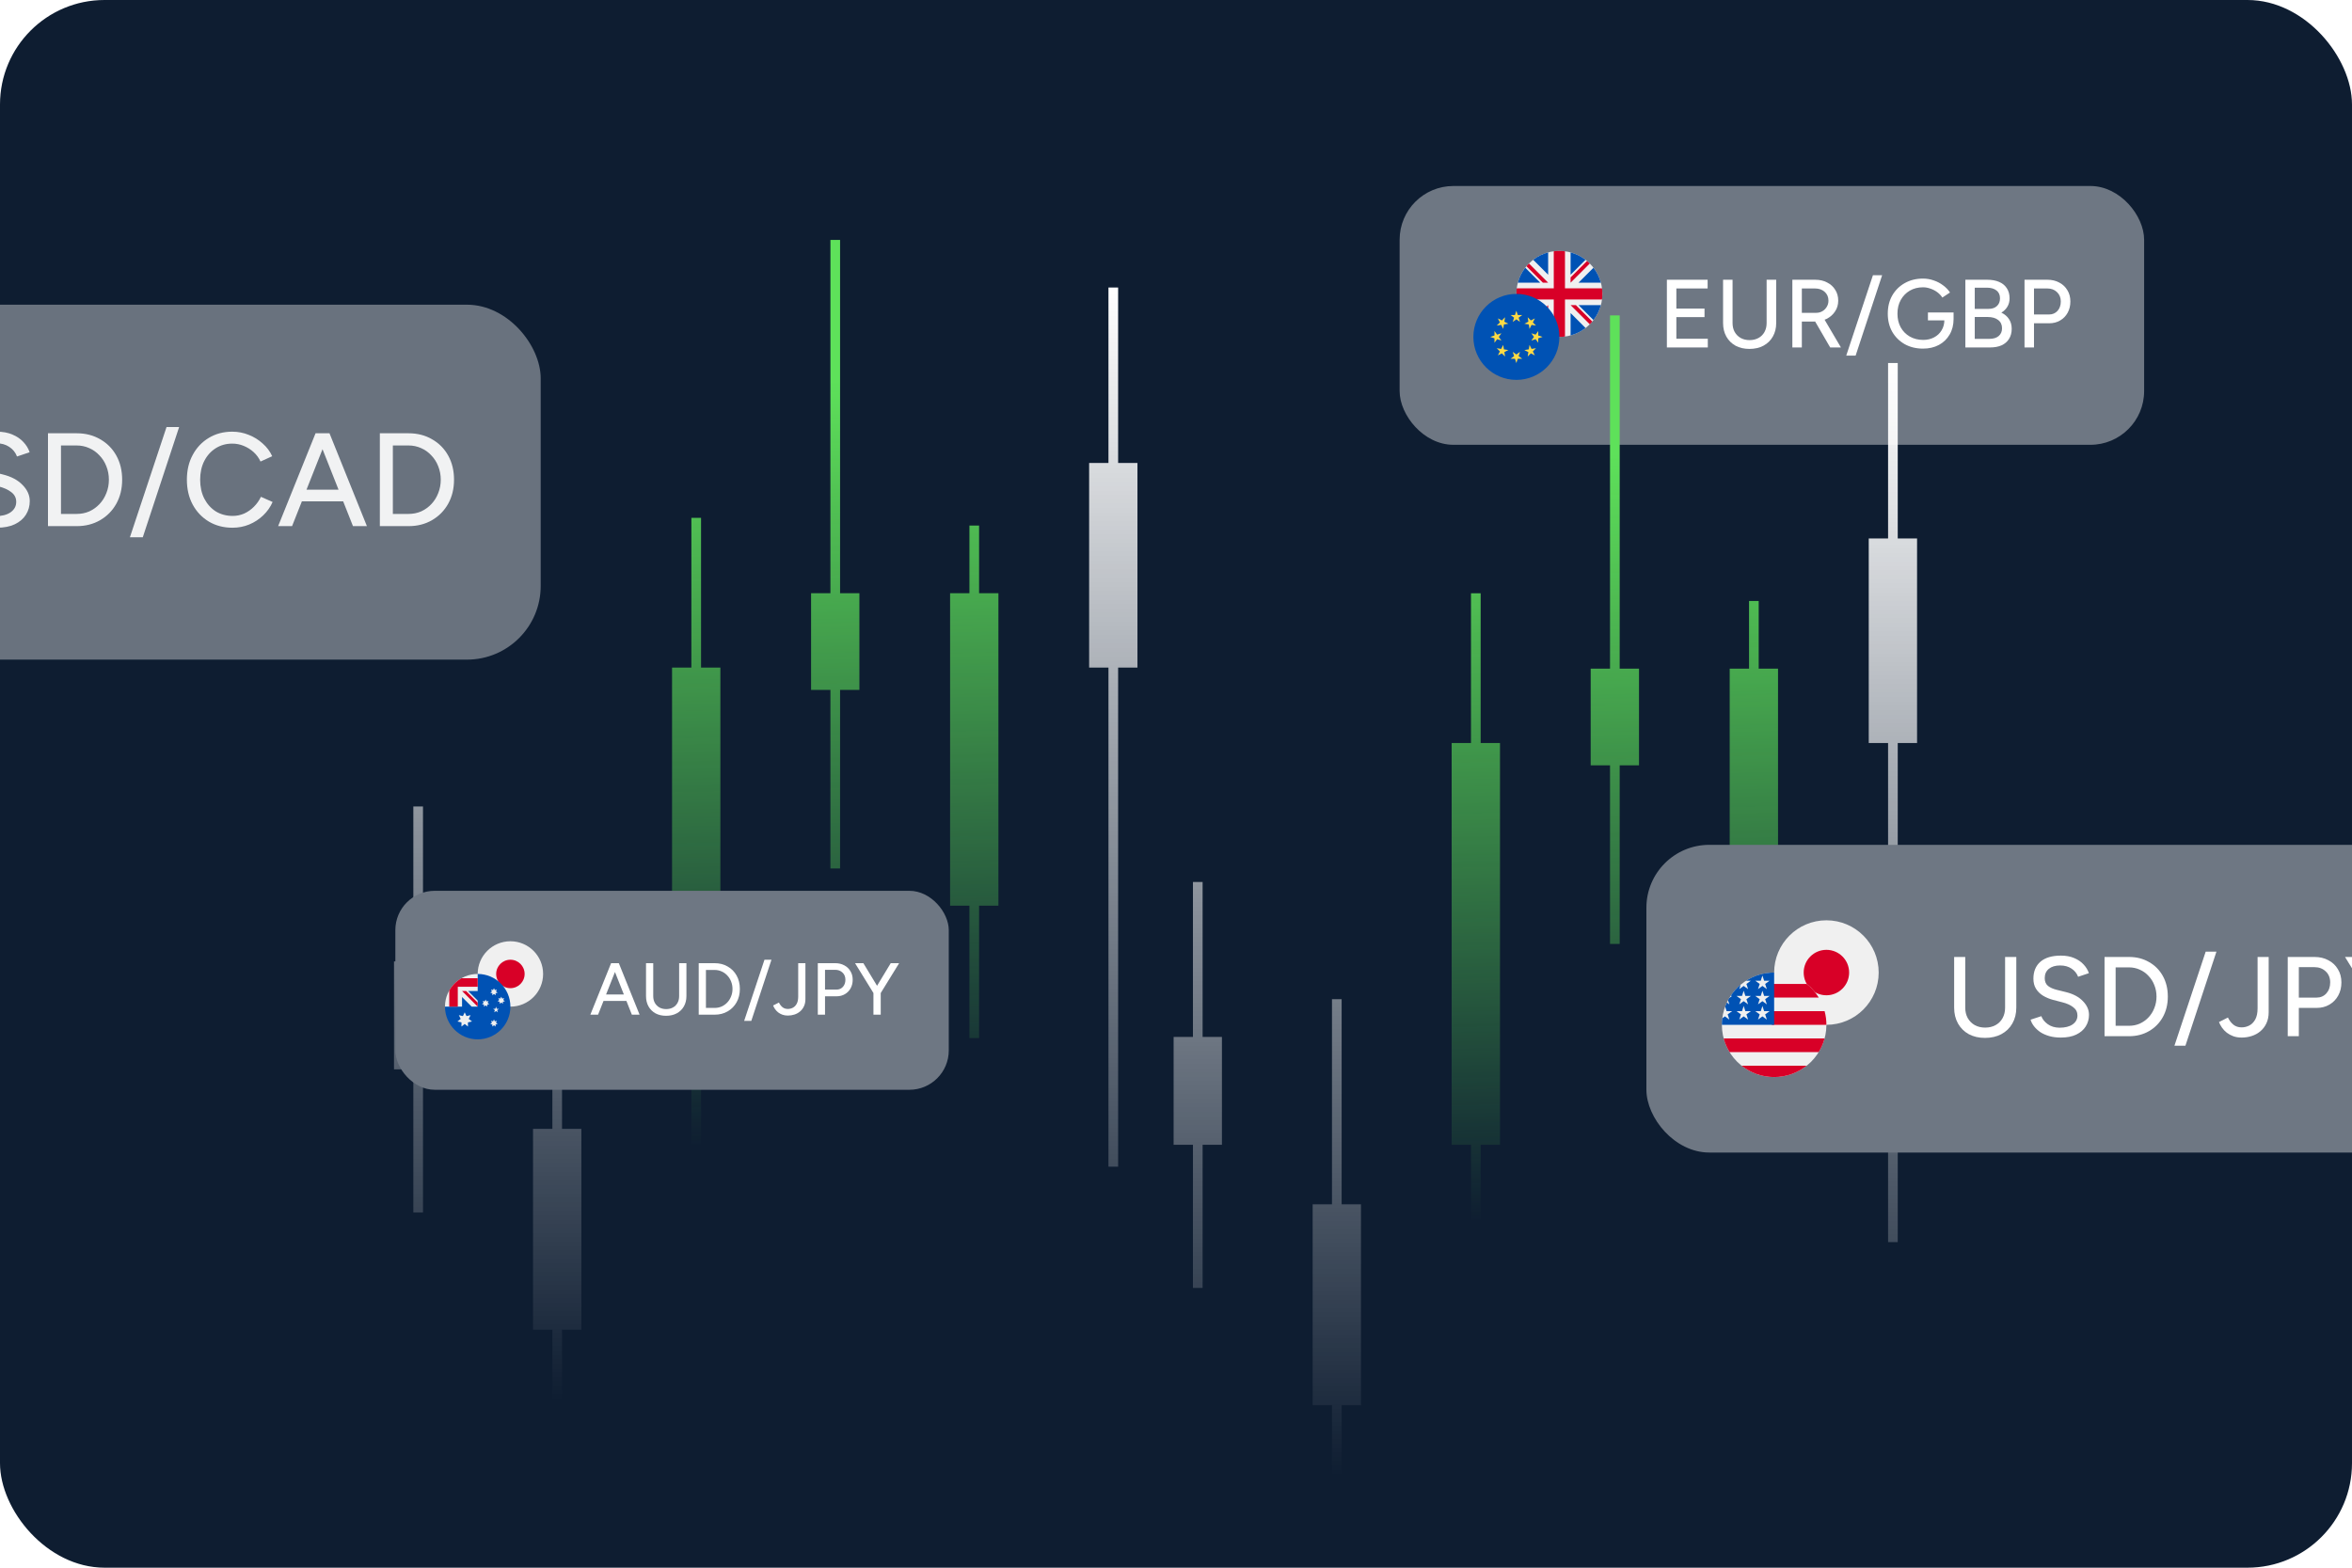 <svg width="360" height="240" viewBox="0 0 360 240" fill="none" xmlns="http://www.w3.org/2000/svg">
<g clip-path="url(#clip0_7973_22288)">
<rect width="360" height="240" rx="16" fill="#0E1D31"/>
<rect x="214.228" y="28.475" width="113.955" height="39.62" rx="8.227" fill="#6E7783"/>
<g clip-path="url(#clip1_7973_22288)">
<g clip-path="url(#clip2_7973_22288)">
<path d="M238.68 51.576C242.315 51.576 245.262 48.629 245.262 44.994C245.262 41.359 242.315 38.412 238.68 38.412C235.045 38.412 232.098 41.359 232.098 44.994C232.098 48.629 235.045 51.576 238.68 51.576Z" fill="#F0F0F0"/>
<path d="M233.458 40.986C232.941 41.659 232.551 42.434 232.324 43.277H235.748L233.458 40.986Z" fill="#0052B4"/>
<path d="M245.034 43.276C244.807 42.434 244.418 41.659 243.901 40.986L241.61 43.276H245.034Z" fill="#0052B4"/>
<path d="M232.324 46.711C232.551 47.553 232.941 48.328 233.458 49.001L235.748 46.711H232.324Z" fill="#0052B4"/>
<path d="M242.687 39.773C242.014 39.256 241.239 38.866 240.396 38.639V42.063L242.687 39.773Z" fill="#0052B4"/>
<path d="M234.672 50.216C235.345 50.733 236.12 51.123 236.962 51.35V47.926L234.672 50.216Z" fill="#0052B4"/>
<path d="M236.962 38.639C236.12 38.866 235.345 39.256 234.672 39.773L236.962 42.063V38.639Z" fill="#0052B4"/>
<path d="M240.396 51.35C241.239 51.123 242.014 50.733 242.687 50.216L240.396 47.926V51.35Z" fill="#0052B4"/>
<path d="M241.61 46.711L243.901 49.001C244.418 48.328 244.807 47.553 245.034 46.711H241.61Z" fill="#0052B4"/>
<path d="M245.206 44.136H239.538H239.538V38.468C239.257 38.431 238.971 38.412 238.68 38.412C238.389 38.412 238.102 38.431 237.821 38.468V44.136V44.136H232.153C232.117 44.417 232.098 44.703 232.098 44.994C232.098 45.285 232.117 45.572 232.153 45.853H237.821H237.821V51.52C238.102 51.557 238.389 51.576 238.68 51.576C238.971 51.576 239.257 51.557 239.538 51.52V45.853V45.853H245.206C245.242 45.572 245.262 45.285 245.262 44.994C245.262 44.703 245.242 44.417 245.206 44.136Z" fill="#D80027"/>
<path d="M240.396 46.711L243.334 49.648C243.469 49.513 243.598 49.372 243.72 49.225L241.206 46.711H240.396V46.711Z" fill="#D80027"/>
<path d="M236.963 46.711H236.962L234.025 49.648C234.16 49.783 234.302 49.912 234.448 50.035L236.963 47.52V46.711Z" fill="#D80027"/>
<path d="M236.963 43.277V43.277L234.026 40.34C233.89 40.475 233.762 40.616 233.639 40.762L236.153 43.277H236.963V43.277Z" fill="#D80027"/>
<path d="M240.396 43.277L243.334 40.34C243.199 40.205 243.057 40.076 242.911 39.953L240.396 42.468V43.277Z" fill="#D80027"/>
</g>
</g>
<g clip-path="url(#clip3_7973_22288)">
<g clip-path="url(#clip4_7973_22288)">
<path d="M232.098 58.158C235.733 58.158 238.68 55.211 238.68 51.576C238.68 47.941 235.733 44.994 232.098 44.994C228.462 44.994 225.516 47.941 225.516 51.576C225.516 55.211 228.462 58.158 232.098 58.158Z" fill="#0052B4"/>
<path d="M232.097 47.57L232.31 48.226H233L232.442 48.632L232.655 49.287L232.097 48.882L231.539 49.287L231.752 48.632L231.194 48.226H231.884L232.097 47.57Z" fill="#FFDA44"/>
<path d="M229.264 48.743L229.879 49.056L230.366 48.568L230.259 49.249L230.873 49.562L230.192 49.67L230.084 50.352L229.771 49.737L229.09 49.845L229.577 49.357L229.264 48.743Z" fill="#FFDA44"/>
<path d="M228.091 51.577L228.747 51.363V50.674L229.152 51.232L229.808 51.019L229.402 51.577L229.808 52.134L229.152 51.921L228.747 52.479V51.79L228.091 51.577Z" fill="#FFDA44"/>
<path d="M229.264 54.409L229.577 53.795L229.09 53.307L229.771 53.415L230.084 52.801L230.192 53.482L230.873 53.59L230.259 53.903L230.366 54.584L229.879 54.096L229.264 54.409Z" fill="#FFDA44"/>
<path d="M232.097 55.582L231.884 54.926H231.194L231.752 54.521L231.539 53.865L232.097 54.27L232.655 53.865L232.442 54.521L233 54.926H232.31L232.097 55.582Z" fill="#FFDA44"/>
<path d="M234.93 54.409L234.315 54.096L233.828 54.584L233.936 53.903L233.321 53.59L234.002 53.482L234.11 52.801L234.423 53.415L235.104 53.307L234.617 53.795L234.93 54.409Z" fill="#FFDA44"/>
<path d="M236.104 51.577L235.448 51.79V52.479L235.043 51.921L234.387 52.134L234.792 51.577L234.387 51.019L235.043 51.232L235.448 50.674V51.363L236.104 51.577Z" fill="#FFDA44"/>
<path d="M234.93 48.743L234.617 49.357L235.104 49.845L234.423 49.737L234.11 50.352L234.002 49.67L233.321 49.562L233.936 49.249L233.828 48.568L234.315 49.056L234.93 48.743Z" fill="#FFDA44"/>
</g>
</g>
<path d="M255.135 53.194V42.827H261.37V44.16H256.586V47.24H260.896V48.543H256.586V51.861H261.399V53.194H255.135Z" fill="white"/>
<path d="M267.765 53.416C266.965 53.416 266.259 53.253 265.647 52.927C265.045 52.591 264.576 52.127 264.24 51.535C263.904 50.933 263.736 50.242 263.736 49.462V42.827H265.188V49.462C265.188 49.975 265.296 50.429 265.514 50.824C265.741 51.219 266.047 51.525 266.432 51.742C266.827 51.959 267.281 52.068 267.794 52.068C268.308 52.068 268.762 51.959 269.157 51.742C269.552 51.525 269.858 51.219 270.075 50.824C270.292 50.429 270.401 49.975 270.401 49.462V42.827H271.867V49.462C271.867 50.242 271.694 50.933 271.348 51.535C271.013 52.127 270.534 52.591 269.912 52.927C269.3 53.253 268.584 53.416 267.765 53.416Z" fill="white"/>
<path d="M274.341 53.194V42.827H277.836C278.527 42.827 279.134 42.965 279.657 43.242C280.19 43.508 280.605 43.883 280.901 44.367C281.207 44.841 281.36 45.394 281.36 46.026C281.36 46.648 281.198 47.201 280.872 47.684C280.556 48.168 280.121 48.548 279.569 48.825C279.016 49.091 278.394 49.225 277.703 49.225H275.792V53.194H274.341ZM280.131 53.194L277.673 48.958L278.828 48.188L281.775 53.194H280.131ZM275.792 47.892H277.969C278.325 47.892 278.64 47.813 278.917 47.655C279.203 47.487 279.43 47.265 279.598 46.988C279.776 46.702 279.865 46.381 279.865 46.026C279.865 45.473 279.672 45.024 279.287 44.678C278.902 44.333 278.403 44.16 277.791 44.16H275.792V47.892Z" fill="white"/>
<path d="M282.588 54.438L286.675 42.131H288.082L284.024 54.438H282.588Z" fill="white"/>
<path d="M294.337 53.371C293.29 53.371 292.357 53.144 291.538 52.69C290.728 52.226 290.092 51.594 289.627 50.794C289.173 49.985 288.946 49.062 288.946 48.025C288.946 46.969 289.173 46.041 289.627 45.241C290.092 44.431 290.728 43.799 291.538 43.345C292.357 42.881 293.29 42.649 294.337 42.649C294.91 42.649 295.457 42.743 295.981 42.931C296.514 43.108 296.993 43.36 297.417 43.686C297.852 44.002 298.202 44.367 298.469 44.782L297.299 45.552C297.101 45.246 296.845 44.974 296.529 44.737C296.213 44.5 295.862 44.318 295.477 44.189C295.102 44.051 294.722 43.982 294.337 43.982C293.577 43.982 292.9 44.155 292.308 44.5C291.725 44.846 291.266 45.32 290.931 45.922C290.595 46.524 290.427 47.225 290.427 48.025C290.427 48.805 290.59 49.496 290.916 50.098C291.252 50.701 291.716 51.175 292.308 51.52C292.91 51.866 293.596 52.038 294.366 52.038C294.988 52.038 295.541 51.91 296.025 51.653C296.519 51.397 296.904 51.036 297.18 50.572C297.467 50.108 297.61 49.57 297.61 48.958L299.017 48.825C299.017 49.743 298.814 50.543 298.409 51.224C298.015 51.905 297.467 52.433 296.766 52.809C296.065 53.184 295.255 53.371 294.337 53.371ZM295.092 49.047V47.833H299.017V48.899L298.276 49.047H295.092Z" fill="white"/>
<path d="M300.821 53.194V42.827H304.153C304.864 42.827 305.471 42.935 305.975 43.153C306.488 43.37 306.883 43.691 307.16 44.115C307.446 44.54 307.589 45.063 307.589 45.685C307.589 46.159 307.476 46.584 307.249 46.959C307.031 47.324 306.725 47.625 306.33 47.862C306.844 48.109 307.234 48.44 307.5 48.854C307.777 49.269 307.915 49.763 307.915 50.335C307.915 50.938 307.777 51.456 307.5 51.89C307.234 52.315 306.854 52.641 306.36 52.868C305.866 53.085 305.274 53.194 304.583 53.194H300.821ZM302.258 51.876H304.494C305.106 51.876 305.58 51.732 305.916 51.446C306.261 51.15 306.434 50.755 306.434 50.261C306.434 49.708 306.237 49.284 305.842 48.988C305.457 48.682 304.914 48.529 304.213 48.529H302.258V51.876ZM302.258 47.285H304.39C304.924 47.285 305.343 47.141 305.649 46.855C305.965 46.569 306.123 46.174 306.123 45.67C306.123 45.147 305.945 44.747 305.59 44.471C305.235 44.184 304.736 44.041 304.094 44.041H302.258V47.285Z" fill="white"/>
<path d="M309.875 53.194V42.827H313.37C314.061 42.827 314.668 42.97 315.191 43.256C315.724 43.533 316.139 43.923 316.435 44.426C316.741 44.92 316.894 45.498 316.894 46.159C316.894 46.801 316.756 47.373 316.48 47.877C316.203 48.38 315.818 48.775 315.325 49.062C314.841 49.348 314.283 49.491 313.651 49.491H311.326V53.194H309.875ZM311.326 48.144H313.636C314.16 48.144 314.589 47.961 314.925 47.596C315.26 47.22 315.428 46.742 315.428 46.159C315.428 45.557 315.231 45.073 314.836 44.708C314.451 44.342 313.957 44.16 313.355 44.16H311.326V48.144Z" fill="white"/>
<path fill-rule="evenodd" clip-rule="evenodd" d="M128.583 36.732H127.104V90.813H124.144V105.618H127.104V132.956H128.583V105.618H131.541V90.813H128.583V36.732ZM107.303 79.273H105.823V102.202H102.865V163.709H105.823V175.246H107.303V163.709H110.262V102.202H107.303V79.273ZM149.861 90.813H152.82V138.65H149.861V158.92H148.382V138.65H145.423V90.813H148.382V80.455H149.861V90.813Z" fill="url(#paint0_linear_7973_22288)"/>
<path fill-rule="evenodd" clip-rule="evenodd" d="M171.142 44.018H169.662V70.879H166.703V102.202H169.662V178.606H171.142V102.202H174.1V70.879H171.142V44.018ZM64.744 123.468H63.265V147.191H60.307V163.709H63.265V185.625H64.744V163.709H67.704V147.191H64.744V123.468ZM86.025 172.819H88.983V203.573H86.025V214.459H84.546V203.573H81.586V172.819H84.546V141.415H86.025V172.819Z" fill="url(#paint1_linear_7973_22288)"/>
<path fill-rule="evenodd" clip-rule="evenodd" d="M247.911 48.285H246.432V102.366H243.472V117.171H246.432V144.509H247.911V117.171H250.869V102.366H247.911V48.285ZM226.631 90.826H225.151V113.754H222.193V175.262H225.151V186.798H226.631V175.262H229.59V113.754H226.631V90.826ZM269.189 102.366H272.148V150.203H269.189V170.472H267.71V150.203H264.751V102.366H267.71V92.007H269.189V102.366Z" fill="url(#paint2_linear_7973_22288)"/>
<path fill-rule="evenodd" clip-rule="evenodd" d="M290.47 55.57H288.991V82.432H286.031V113.754H288.991V190.158H290.47V113.754H293.428V82.432H290.47V55.57ZM184.072 135.021H182.593V158.744H179.635V175.262H182.593V197.178H184.072V175.262H187.032V158.744H184.072V135.021ZM205.353 184.372H208.311V215.125H205.353V226.012H203.874V215.125H200.915V184.372H203.874V152.968H205.353V184.372Z" fill="url(#paint3_linear_7973_22288)"/>
<g filter="url(#filter0_f_7973_22288)">
<rect x="252" y="129.338" width="132.762" height="47.105" rx="9.627" fill="#6E7783"/>
<g clip-path="url(#clip5_7973_22288)">
<g clip-path="url(#clip6_7973_22288)">
<path d="M279.553 156.891C283.971 156.891 287.553 153.309 287.553 148.891C287.553 144.472 283.971 140.891 279.553 140.891C275.134 140.891 271.553 144.472 271.553 148.891C271.553 153.309 275.134 156.891 279.553 156.891Z" fill="#F0F0F0"/>
<path d="M279.552 152.369C281.473 152.369 283.031 150.811 283.031 148.89C283.031 146.969 281.473 145.412 279.552 145.412C277.631 145.412 276.074 146.969 276.074 148.89C276.074 150.811 277.631 152.369 279.552 152.369Z" fill="#D80027"/>
</g>
</g>
<g clip-path="url(#clip7_7973_22288)">
<g clip-path="url(#clip8_7973_22288)">
<path d="M271.553 164.891C275.971 164.891 279.553 161.309 279.553 156.891C279.553 152.472 275.971 148.891 271.553 148.891C267.134 148.891 263.553 152.472 263.553 156.891C263.553 161.309 267.134 164.891 271.553 164.891Z" fill="#F0F0F0"/>
<path d="M271.205 156.89H279.553C279.553 156.168 279.457 155.468 279.277 154.803H271.205V156.89Z" fill="#D80027"/>
<path d="M271.205 152.716H278.379C277.889 151.917 277.263 151.21 276.533 150.629H271.205V152.716Z" fill="#D80027"/>
<path d="M271.552 164.89C273.435 164.89 275.165 164.239 276.532 163.15H266.572C267.939 164.239 269.669 164.89 271.552 164.89Z" fill="#D80027"/>
<path d="M264.727 161.064H278.378C278.771 160.422 279.076 159.721 279.277 158.977H263.828C264.029 159.721 264.334 160.422 264.727 161.064Z" fill="#D80027"/>
<path d="M267.258 150.14H267.988L267.309 150.633L267.568 151.43L266.89 150.937L266.212 151.43L266.436 150.741C265.839 151.238 265.316 151.821 264.884 152.47H265.118L264.686 152.784C264.619 152.896 264.555 153.01 264.493 153.126L264.699 153.76L264.314 153.481C264.219 153.683 264.131 153.89 264.053 154.102L264.28 154.801H265.118L264.44 155.293L264.699 156.091L264.021 155.598L263.615 155.893C263.574 156.22 263.553 156.553 263.553 156.891H271.553C271.553 152.472 271.553 151.951 271.553 148.891C269.972 148.891 268.499 149.349 267.258 150.14ZM267.568 156.091L266.89 155.598L266.212 156.091L266.471 155.293L265.793 154.801H266.631L266.89 154.004L267.149 154.801H267.988L267.309 155.293L267.568 156.091ZM267.309 152.963L267.568 153.76L266.89 153.268L266.212 153.76L266.471 152.963L265.793 152.47H266.631L266.89 151.673L267.149 152.47H267.988L267.309 152.963ZM270.438 156.091L269.76 155.598L269.082 156.091L269.341 155.293L268.663 154.801H269.501L269.76 154.004L270.019 154.801H270.857L270.179 155.293L270.438 156.091ZM270.179 152.963L270.438 153.76L269.76 153.268L269.082 153.76L269.341 152.963L268.663 152.47H269.501L269.76 151.673L270.019 152.47H270.857L270.179 152.963ZM270.179 150.633L270.438 151.43L269.76 150.937L269.082 151.43L269.341 150.633L268.663 150.14H269.501L269.76 149.343L270.019 150.14H270.857L270.179 150.633Z" fill="#0052B4"/>
</g>
</g>
<path d="M303.818 158.894C302.882 158.894 302.056 158.703 301.34 158.322C300.635 157.929 300.086 157.386 299.694 156.693C299.301 155.988 299.104 155.18 299.104 154.267V146.504H300.803V154.267C300.803 154.868 300.93 155.399 301.184 155.861C301.45 156.323 301.808 156.682 302.258 156.936C302.72 157.19 303.252 157.317 303.853 157.317C304.453 157.317 304.985 157.19 305.447 156.936C305.909 156.682 306.267 156.323 306.521 155.861C306.775 155.399 306.902 154.868 306.902 154.267V146.504H308.618V154.267C308.618 155.18 308.416 155.988 308.011 156.693C307.619 157.386 307.058 157.929 306.331 158.322C305.614 158.703 304.777 158.894 303.818 158.894Z" fill="white"/>
<path d="M315.429 158.842C314.782 158.842 314.193 158.767 313.662 158.617C313.142 158.466 312.685 158.264 312.293 158.01C311.911 157.744 311.594 157.45 311.339 157.126C311.085 156.803 310.906 156.462 310.802 156.104L312.449 155.567C312.622 156.04 312.951 156.451 313.436 156.797C313.921 157.144 314.516 157.323 315.221 157.334C316.076 157.334 316.746 157.167 317.231 156.832C317.728 156.485 317.976 156.029 317.976 155.463C317.976 154.943 317.763 154.521 317.335 154.198C316.908 153.863 316.342 153.609 315.637 153.435L314.233 153.071C313.679 152.921 313.171 152.708 312.708 152.43C312.258 152.153 311.9 151.801 311.634 151.373C311.368 150.946 311.236 150.432 311.236 149.831C311.236 148.722 311.594 147.856 312.31 147.232C313.038 146.608 314.083 146.296 315.446 146.296C316.232 146.296 316.914 146.423 317.491 146.677C318.069 146.92 318.542 147.243 318.912 147.648C319.293 148.052 319.565 148.497 319.727 148.982L318.08 149.536C317.884 149.017 317.549 148.601 317.075 148.289C316.602 147.965 316.018 147.804 315.325 147.804C314.597 147.804 314.02 147.977 313.592 148.323C313.176 148.67 312.968 149.144 312.968 149.744C312.968 150.253 313.13 150.645 313.454 150.923C313.789 151.188 314.233 151.391 314.788 151.529L316.192 151.876C317.324 152.153 318.196 152.615 318.808 153.262C319.432 153.897 319.744 154.596 319.744 155.359C319.744 156.017 319.576 156.612 319.241 157.144C318.918 157.664 318.433 158.079 317.786 158.391C317.15 158.692 316.365 158.842 315.429 158.842Z" fill="white"/>
<path d="M322.123 158.634V146.504H325.866C327.021 146.504 328.044 146.764 328.933 147.284C329.834 147.792 330.539 148.502 331.047 149.415C331.556 150.328 331.81 151.379 331.81 152.569C331.81 153.747 331.556 154.793 331.047 155.705C330.539 156.618 329.834 157.334 328.933 157.854C328.044 158.374 327.021 158.634 325.866 158.634H322.123ZM323.821 157.04H325.866C326.455 157.04 327.004 156.93 327.512 156.71C328.021 156.479 328.465 156.162 328.847 155.757C329.24 155.342 329.54 154.862 329.748 154.319C329.967 153.776 330.077 153.193 330.077 152.569C330.077 151.945 329.967 151.362 329.748 150.819C329.54 150.276 329.24 149.802 328.847 149.398C328.465 148.982 328.021 148.664 327.512 148.445C327.004 148.214 326.455 148.098 325.866 148.098H323.821V157.04Z" fill="white"/>
<path d="M332.822 160.09L337.605 145.689H339.251L334.503 160.09H332.822Z" fill="white"/>
<path d="M343.104 158.842C342.631 158.842 342.203 158.773 341.822 158.634C341.452 158.495 341.123 158.316 340.834 158.097C340.545 157.866 340.303 157.612 340.106 157.334C339.91 157.046 339.754 156.757 339.639 156.468L341.008 155.775C341.227 156.225 341.504 156.589 341.839 156.866C342.186 157.144 342.608 157.282 343.104 157.282C343.509 157.282 343.896 157.19 344.265 157.005C344.635 156.82 344.941 156.514 345.184 156.087C345.426 155.648 345.548 155.076 345.548 154.371V146.504H347.246V154.978C347.246 155.613 347.13 156.173 346.899 156.659C346.68 157.132 346.374 157.536 345.981 157.872C345.6 158.195 345.161 158.438 344.664 158.599C344.167 158.761 343.647 158.842 343.104 158.842Z" fill="white"/>
<path d="M350.164 158.634V146.504H354.253C355.062 146.504 355.773 146.671 356.385 147.006C357.009 147.33 357.494 147.786 357.84 148.375C358.199 148.953 358.378 149.629 358.378 150.403C358.378 151.154 358.216 151.824 357.892 152.413C357.569 153.002 357.118 153.464 356.541 153.799C355.975 154.134 355.322 154.302 354.583 154.302H351.862V158.634H350.164ZM351.862 152.725H354.565C355.178 152.725 355.68 152.511 356.073 152.084C356.466 151.645 356.662 151.084 356.662 150.403C356.662 149.698 356.431 149.132 355.969 148.705C355.518 148.277 354.941 148.063 354.236 148.063H351.862V152.725Z" fill="white"/>
<path d="M364.944 153.591L363.402 153.002L367.335 146.504H369.311L364.944 153.591ZM363.263 158.634V152.812H364.979V158.634H363.263ZM363.298 153.591L358.931 146.504H360.889L364.823 153.002L363.298 153.591Z" fill="white"/>
</g>
<rect x="60.512" y="136.377" width="84.708" height="30.459" rx="6.025" fill="#6E7783"/>
<g clip-path="url(#clip9_7973_22288)">
<g clip-path="url(#clip10_7973_22288)">
<path d="M78.123 154.11C80.888 154.11 83.129 151.869 83.129 149.104C83.129 146.339 80.888 144.098 78.123 144.098C75.358 144.098 73.116 146.339 73.116 149.104C73.116 151.869 75.358 154.11 78.123 154.11Z" fill="#F0F0F0"/>
<path d="M78.123 151.281C79.325 151.281 80.3 150.307 80.3 149.104C80.3 147.902 79.325 146.928 78.123 146.928C76.921 146.928 75.946 147.902 75.946 149.104C75.946 150.307 76.921 151.281 78.123 151.281Z" fill="#D80027"/>
</g>
</g>
<g clip-path="url(#clip11_7973_22288)">
<g clip-path="url(#clip12_7973_22288)">
<path d="M78.123 154.11C78.123 156.875 75.882 159.116 73.117 159.116C70.352 159.116 68.11 156.875 68.11 154.11C68.11 154.111 73.117 149.104 73.117 149.104C75.882 149.104 78.123 151.345 78.123 154.11Z" fill="#0052B4"/>
<path d="M73.103 154.109H73.117C73.117 154.105 73.117 154.1 73.117 154.096C73.112 154.1 73.108 154.105 73.103 154.109Z" fill="#F0F0F0"/>
<path d="M73.117 151.716C73.117 150.835 73.117 150.257 73.117 149.104H73.116C70.351 149.104 68.11 151.345 68.11 154.11H70.722V152.639L72.193 154.11H73.103C73.108 154.105 73.112 154.101 73.117 154.097C73.117 153.759 73.117 153.458 73.117 153.186L71.646 151.716H73.117Z" fill="#F0F0F0"/>
<path d="M70.644 149.756C69.861 150.202 69.21 150.853 68.764 151.636V154.109H70.07V151.062V151.062H73.117C73.117 150.65 73.117 150.258 73.117 149.756H70.644Z" fill="#D80027"/>
<path d="M73.117 153.494L71.338 151.715H70.723C70.723 151.715 70.723 151.715 70.723 151.715L73.117 154.109H73.117C73.117 154.109 73.117 153.685 73.117 153.494Z" fill="#D80027"/>
<path d="M71.13 154.98L71.405 155.555L72.025 155.412L71.747 155.985L72.246 156.38L71.625 156.52L71.627 157.157L71.13 156.759L70.633 157.157L70.635 156.52L70.014 156.38L70.513 155.985L70.235 155.412L70.855 155.555L71.13 154.98Z" fill="#F0F0F0"/>
<path d="M75.606 156.068L75.743 156.356L76.054 156.284L75.915 156.57L76.164 156.768L75.854 156.838L75.854 157.157L75.606 156.957L75.358 157.157L75.359 156.838L75.048 156.768L75.297 156.57L75.158 156.284L75.469 156.356L75.606 156.068Z" fill="#F0F0F0"/>
<path d="M74.329 153.021L74.466 153.309L74.776 153.237L74.637 153.524L74.887 153.721L74.576 153.791L74.577 154.11L74.329 153.911L74.08 154.11L74.081 153.791L73.77 153.721L74.02 153.524L73.881 153.237L74.191 153.309L74.329 153.021Z" fill="#F0F0F0"/>
<path d="M75.606 151.279L75.743 151.567L76.054 151.495L75.915 151.781L76.164 151.979L75.854 152.049L75.854 152.368L75.606 152.168L75.358 152.368L75.359 152.049L75.048 151.979L75.297 151.781L75.158 151.495L75.469 151.567L75.606 151.279Z" fill="#F0F0F0"/>
<path d="M76.722 152.586L76.86 152.873L77.17 152.801L77.031 153.088L77.28 153.286L76.97 153.356L76.971 153.674L76.722 153.475L76.474 153.674L76.475 153.356L76.164 153.286L76.413 153.088L76.275 152.801L76.585 152.873L76.722 152.586Z" fill="#F0F0F0"/>
<path d="M75.925 154.109L76.033 154.442H76.382L76.099 154.648L76.207 154.98L75.925 154.775L75.642 154.98L75.75 154.648L75.467 154.442H75.817L75.925 154.109Z" fill="#F0F0F0"/>
</g>
</g>
<path d="M96.713 155.34L93.592 147.455H94.719L97.895 155.34H96.713ZM90.359 155.34L93.536 147.455H94.662L91.542 155.34H90.359ZM91.858 153.234V152.243H96.397V153.234H91.858Z" fill="white"/>
<path d="M101.945 155.509C101.337 155.509 100.8 155.385 100.334 155.138C99.876 154.882 99.519 154.529 99.264 154.079C99.009 153.621 98.881 153.095 98.881 152.502V147.455H99.985V152.502C99.985 152.892 100.068 153.238 100.233 153.538C100.406 153.838 100.638 154.071 100.931 154.236C101.232 154.402 101.577 154.484 101.968 154.484C102.358 154.484 102.704 154.402 103.004 154.236C103.304 154.071 103.537 153.838 103.702 153.538C103.868 153.238 103.95 152.892 103.95 152.502V147.455H105.065V152.502C105.065 153.095 104.934 153.621 104.671 154.079C104.416 154.529 104.052 154.882 103.578 155.138C103.113 155.385 102.568 155.509 101.945 155.509Z" fill="white"/>
<path d="M106.947 155.34V147.455H109.38C110.131 147.455 110.796 147.624 111.374 147.962C111.96 148.293 112.418 148.754 112.748 149.348C113.079 149.941 113.244 150.624 113.244 151.398C113.244 152.164 113.079 152.843 112.748 153.437C112.418 154.03 111.96 154.495 111.374 154.833C110.796 155.171 110.131 155.34 109.38 155.34H106.947ZM108.051 154.304H109.38C109.763 154.304 110.12 154.233 110.45 154.09C110.781 153.94 111.07 153.733 111.318 153.47C111.573 153.2 111.768 152.888 111.903 152.535C112.046 152.183 112.118 151.803 112.118 151.398C112.118 150.992 112.046 150.613 111.903 150.26C111.768 149.907 111.573 149.599 111.318 149.336C111.07 149.066 110.781 148.86 110.45 148.717C110.12 148.567 109.763 148.492 109.38 148.492H108.051V154.304Z" fill="white"/>
<path d="M113.902 156.287L117.011 146.926H118.081L114.995 156.287H113.902Z" fill="white"/>
<path d="M120.586 155.475C120.278 155.475 120 155.43 119.752 155.34C119.512 155.25 119.298 155.134 119.11 154.991C118.922 154.841 118.765 154.676 118.637 154.495C118.509 154.308 118.408 154.12 118.333 153.932L119.223 153.482C119.366 153.775 119.546 154.011 119.764 154.191C119.989 154.372 120.263 154.462 120.586 154.462C120.849 154.462 121.1 154.402 121.341 154.281C121.581 154.161 121.78 153.962 121.938 153.684C122.095 153.399 122.174 153.027 122.174 152.569V147.455H123.278V152.964C123.278 153.377 123.203 153.741 123.053 154.056C122.91 154.364 122.711 154.627 122.456 154.845C122.208 155.055 121.923 155.213 121.6 155.318C121.277 155.423 120.939 155.475 120.586 155.475Z" fill="white"/>
<path d="M125.175 155.34V147.455H127.833C128.359 147.455 128.821 147.564 129.219 147.782C129.624 147.992 129.94 148.289 130.165 148.672C130.398 149.047 130.514 149.487 130.514 149.99C130.514 150.478 130.409 150.913 130.199 151.296C129.989 151.679 129.696 151.98 129.32 152.198C128.952 152.415 128.528 152.524 128.047 152.524H126.279V155.34H125.175ZM126.279 151.499H128.036C128.434 151.499 128.761 151.36 129.016 151.082C129.271 150.797 129.399 150.433 129.399 149.99C129.399 149.532 129.249 149.164 128.948 148.886C128.656 148.608 128.28 148.469 127.822 148.469H126.279V151.499Z" fill="white"/>
<path d="M134.783 152.062L133.78 151.679L136.337 147.455H137.621L134.783 152.062ZM133.69 155.34V151.555H134.805V155.34H133.69ZM133.713 152.062L130.874 147.455H132.147L134.704 151.679L133.713 152.062Z" fill="white"/>
<g opacity="0.94" filter="url(#filter1_f_7973_22288)">
<rect x="-73.523" y="46.647" width="156.284" height="54.337" rx="11.284" fill="#6E7783"/>
<path d="M-14.111 80.852C-15.208 80.852 -16.176 80.628 -17.016 80.181C-17.842 79.721 -18.485 79.085 -18.945 78.272C-19.406 77.446 -19.636 76.498 -19.636 75.429V66.33H-17.645V75.429C-17.645 76.133 -17.496 76.756 -17.198 77.297C-16.887 77.839 -16.467 78.259 -15.939 78.557C-15.398 78.855 -14.775 79.003 -14.071 79.003C-13.367 79.003 -12.744 78.855 -12.202 78.557C-11.66 78.259 -11.241 77.839 -10.943 77.297C-10.645 76.756 -10.496 76.133 -10.496 75.429V66.33H-8.485V75.429C-8.485 76.498 -8.722 77.446 -9.196 78.272C-9.656 79.085 -10.313 79.721 -11.166 80.181C-12.006 80.628 -12.987 80.852 -14.111 80.852Z" fill="white"/>
<path d="M-0.502 80.791C-1.26 80.791 -1.951 80.703 -2.574 80.527C-3.183 80.351 -3.718 80.114 -4.178 79.816C-4.625 79.504 -4.997 79.159 -5.295 78.78C-5.593 78.401 -5.803 78.001 -5.925 77.582L-3.995 76.952C-3.792 77.507 -3.406 77.988 -2.838 78.394C-2.269 78.8 -1.572 79.01 -0.746 79.024C0.256 79.024 1.042 78.827 1.61 78.435C2.192 78.028 2.484 77.494 2.484 76.83C2.484 76.221 2.233 75.727 1.732 75.347C1.231 74.955 0.568 74.657 -0.258 74.454L-1.903 74.027C-2.553 73.851 -3.149 73.601 -3.691 73.276C-4.219 72.951 -4.639 72.538 -4.95 72.037C-5.261 71.536 -5.417 70.933 -5.417 70.229C-5.417 68.929 -4.997 67.914 -4.158 67.183C-3.305 66.451 -2.08 66.086 -0.482 66.086C0.439 66.086 1.238 66.235 1.915 66.533C2.592 66.817 3.147 67.196 3.58 67.67C4.027 68.144 4.345 68.665 4.535 69.234L2.605 69.884C2.375 69.275 1.983 68.787 1.427 68.422C0.872 68.043 0.189 67.853 -0.624 67.853C-1.477 67.853 -2.154 68.056 -2.655 68.462C-3.142 68.868 -3.386 69.424 -3.386 70.128C-3.386 70.724 -3.197 71.184 -2.817 71.509C-2.425 71.82 -1.903 72.057 -1.254 72.22L0.392 72.626C1.719 72.951 2.741 73.493 3.459 74.251C4.19 74.996 4.555 75.815 4.555 76.708C4.555 77.48 4.359 78.177 3.966 78.8C3.587 79.41 3.018 79.897 2.26 80.263C1.515 80.615 0.595 80.791 -0.502 80.791Z" fill="white"/>
<path d="M7.344 80.547V66.33H11.731C13.085 66.33 14.284 66.634 15.326 67.244C16.382 67.839 17.208 68.672 17.804 69.742C18.4 70.811 18.698 72.044 18.698 73.438C18.698 74.819 18.4 76.045 17.804 77.115C17.208 78.184 16.382 79.024 15.326 79.633C14.284 80.242 13.085 80.547 11.731 80.547H7.344ZM9.334 78.678H11.731C12.422 78.678 13.065 78.55 13.661 78.293C14.256 78.022 14.778 77.649 15.225 77.175C15.685 76.688 16.037 76.126 16.281 75.49C16.538 74.853 16.667 74.169 16.667 73.438C16.667 72.707 16.538 72.023 16.281 71.387C16.037 70.751 15.685 70.195 15.225 69.722C14.778 69.234 14.256 68.862 13.661 68.604C13.065 68.334 12.422 68.198 11.731 68.198H9.334V78.678Z" fill="white"/>
<path d="M19.884 82.253L25.49 65.375H27.419L21.854 82.253H19.884Z" fill="white"/>
<path d="M35.591 80.791C34.237 80.791 33.032 80.479 31.976 79.856C30.92 79.22 30.094 78.353 29.498 77.257C28.902 76.146 28.605 74.874 28.605 73.438C28.605 72.003 28.902 70.737 29.498 69.64C30.094 68.53 30.913 67.663 31.956 67.04C32.998 66.404 34.197 66.086 35.551 66.086C36.431 66.086 37.27 66.248 38.069 66.573C38.868 66.885 39.579 67.325 40.202 67.894C40.838 68.449 41.326 69.099 41.664 69.843L39.877 70.656C39.62 70.101 39.268 69.62 38.821 69.214C38.374 68.808 37.866 68.489 37.297 68.259C36.742 68.029 36.16 67.914 35.551 67.914C34.603 67.914 33.757 68.151 33.012 68.625C32.267 69.099 31.685 69.749 31.265 70.575C30.846 71.4 30.636 72.355 30.636 73.438C30.636 74.522 30.846 75.483 31.265 76.322C31.699 77.162 32.288 77.819 33.032 78.293C33.791 78.753 34.65 78.983 35.612 78.983C36.235 78.983 36.824 78.861 37.379 78.618C37.934 78.36 38.428 78.015 38.861 77.582C39.308 77.135 39.667 76.627 39.938 76.058L41.725 76.85C41.387 77.622 40.906 78.306 40.283 78.902C39.66 79.498 38.943 79.965 38.13 80.303C37.331 80.628 36.485 80.791 35.591 80.791Z" fill="white"/>
<path d="M54.027 80.547L48.401 66.33H50.432L56.16 80.547H54.027ZM42.572 80.547L48.299 66.33H50.33L44.704 80.547H42.572ZM45.273 76.749V74.962H53.458V76.749H45.273Z" fill="white"/>
<path d="M58.14 80.547V66.33H62.527C63.882 66.33 65.08 66.634 66.122 67.244C67.178 67.839 68.004 68.672 68.6 69.742C69.196 70.811 69.494 72.044 69.494 73.438C69.494 74.819 69.196 76.045 68.6 77.115C68.004 78.184 67.178 79.024 66.122 79.633C65.08 80.242 63.882 80.547 62.527 80.547H58.14ZM60.131 78.678H62.527C63.218 78.678 63.861 78.55 64.457 78.293C65.053 78.022 65.574 77.649 66.021 77.175C66.481 76.688 66.833 76.126 67.077 75.49C67.334 74.853 67.463 74.169 67.463 73.438C67.463 72.707 67.334 72.023 67.077 71.387C66.833 70.751 66.481 70.195 66.021 69.722C65.574 69.234 65.053 68.862 64.457 68.604C63.861 68.334 63.218 68.198 62.527 68.198H60.131V78.678Z" fill="white"/>
</g>
</g>
<defs>
<filter id="filter0_f_7973_22288" x="249" y="126.338" width="138.763" height="53.105" filterUnits="userSpaceOnUse" color-interpolation-filters="sRGB">
<feFlood flood-opacity="0" result="BackgroundImageFix"/>
<feBlend mode="normal" in="SourceGraphic" in2="BackgroundImageFix" result="shape"/>
<feGaussianBlur stdDeviation="1.5" result="effect1_foregroundBlur_7973_22288"/>
</filter>
<filter id="filter1_f_7973_22288" x="-78.523" y="41.647" width="166.284" height="64.336" filterUnits="userSpaceOnUse" color-interpolation-filters="sRGB">
<feFlood flood-opacity="0" result="BackgroundImageFix"/>
<feBlend mode="normal" in="SourceGraphic" in2="BackgroundImageFix" result="shape"/>
<feGaussianBlur stdDeviation="2.5" result="effect1_foregroundBlur_7973_22288"/>
</filter>
<linearGradient id="paint0_linear_7973_22288" x1="127.843" y1="57.921" x2="130.674" y2="175.177" gradientUnits="userSpaceOnUse">
<stop stop-color="#5EE15A"/>
<stop offset="1" stop-color="#5EE15A" stop-opacity="0"/>
</linearGradient>
<linearGradient id="paint1_linear_7973_22288" x1="117.203" y1="44.018" x2="117.203" y2="214.459" gradientUnits="userSpaceOnUse">
<stop stop-color="white"/>
<stop offset="1" stop-color="white" stop-opacity="0"/>
</linearGradient>
<linearGradient id="paint2_linear_7973_22288" x1="247.171" y1="69.474" x2="250.002" y2="186.73" gradientUnits="userSpaceOnUse">
<stop stop-color="#5EE15A"/>
<stop offset="1" stop-color="#5EE15A" stop-opacity="0"/>
</linearGradient>
<linearGradient id="paint3_linear_7973_22288" x1="236.531" y1="55.57" x2="236.531" y2="226.012" gradientUnits="userSpaceOnUse">
<stop stop-color="white"/>
<stop offset="1" stop-color="white" stop-opacity="0"/>
</linearGradient>
<clipPath id="clip0_7973_22288">
<rect width="360" height="240" rx="16" fill="white"/>
</clipPath>
<clipPath id="clip1_7973_22288">
<rect width="13.164" height="13.164" fill="white" transform="translate(232.098 38.412)"/>
</clipPath>
<clipPath id="clip2_7973_22288">
<rect width="13.164" height="13.164" fill="white" transform="translate(232.098 38.412)"/>
</clipPath>
<clipPath id="clip3_7973_22288">
<rect width="13.164" height="13.164" fill="white" transform="translate(225.516 44.994)"/>
</clipPath>
<clipPath id="clip4_7973_22288">
<rect width="13.164" height="13.164" fill="white" transform="translate(225.516 44.994)"/>
</clipPath>
<clipPath id="clip5_7973_22288">
<rect width="16" height="16" fill="white" transform="translate(271.553 140.891)"/>
</clipPath>
<clipPath id="clip6_7973_22288">
<rect width="16" height="16" fill="white" transform="translate(271.553 140.891)"/>
</clipPath>
<clipPath id="clip7_7973_22288">
<rect width="16" height="16" fill="white" transform="translate(263.553 148.891)"/>
</clipPath>
<clipPath id="clip8_7973_22288">
<rect width="16" height="16" fill="white" transform="translate(263.553 148.891)"/>
</clipPath>
<clipPath id="clip9_7973_22288">
<rect width="10.013" height="10.013" fill="white" transform="translate(73.116 144.098)"/>
</clipPath>
<clipPath id="clip10_7973_22288">
<rect width="10.013" height="10.013" fill="white" transform="translate(73.116 144.098)"/>
</clipPath>
<clipPath id="clip11_7973_22288">
<rect width="10.013" height="10.013" fill="white" transform="translate(68.11 149.104)"/>
</clipPath>
<clipPath id="clip12_7973_22288">
<rect width="10.013" height="10.013" fill="white" transform="translate(68.11 149.104)"/>
</clipPath>
</defs>
</svg>
